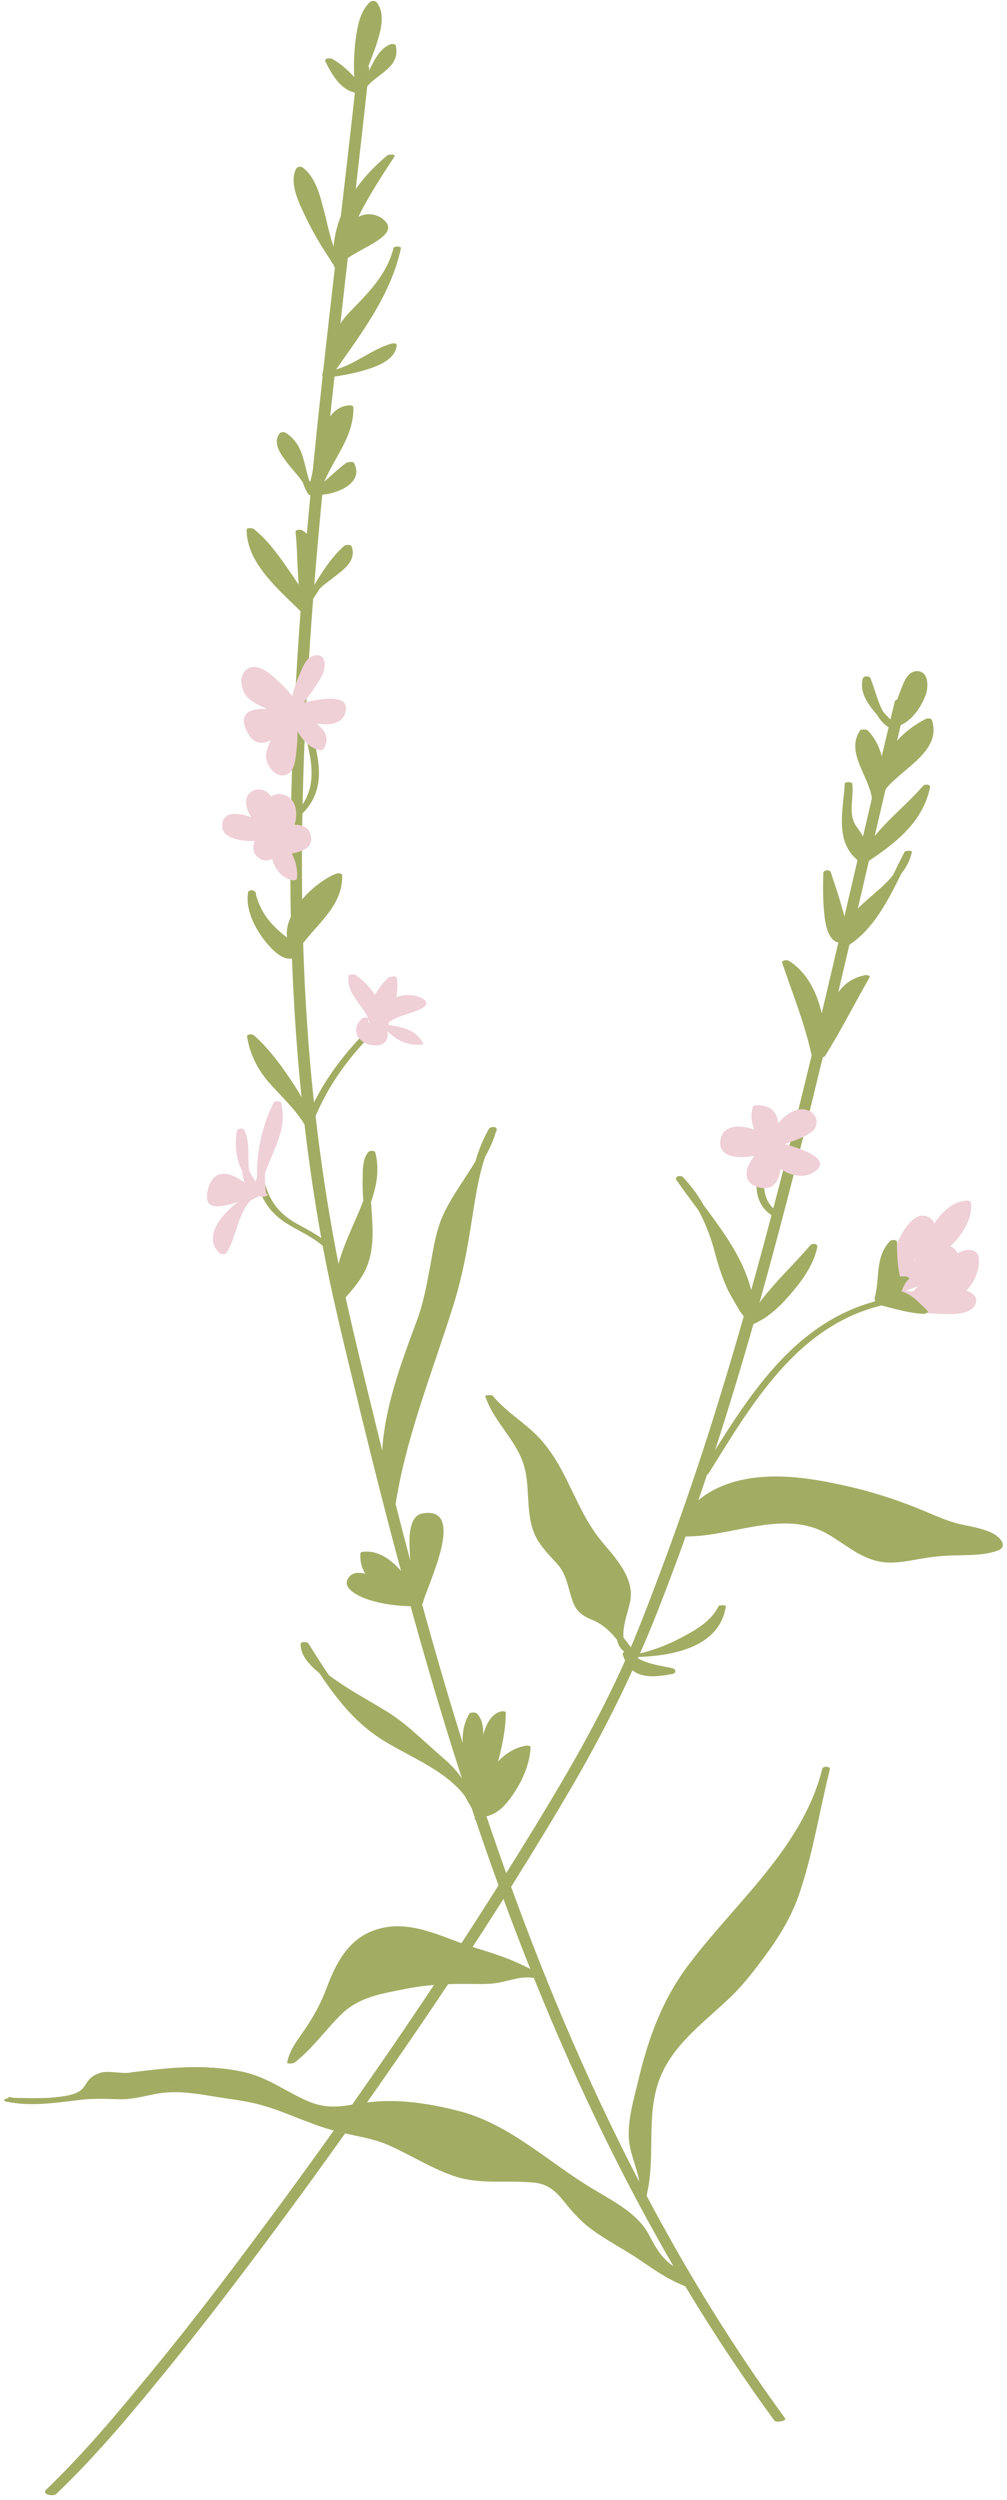 <?xml version="1.0" encoding="UTF-8"?> <svg xmlns="http://www.w3.org/2000/svg" width="216" height="536" viewBox="0 0 216 536" fill="none"> <path d="M191.901 271C192.201 268.4 197.501 257.4 199.601 263C201.001 267.1 193.001 272 191.701 274.7C193.701 273.5 202.101 265.3 204.401 268.6C207.501 272.7 195.201 275.9 193.201 277.1C195.601 278.4 208.801 274.4 208.601 279.4C208.301 283.4 195.001 280.9 192.401 280.3L191.901 271Z" fill="#EFD0D6"></path> <path d="M192.701 270.999C193.001 269.099 194.001 267.199 194.901 265.499C195.401 264.599 196.001 263.799 196.601 262.999C197.401 261.999 198.001 261.499 198.601 262.799C199.901 265.299 196.901 268.199 195.401 269.699C193.901 271.199 191.901 272.699 190.901 274.599C190.601 275.199 192.201 274.999 192.401 274.799C194.301 273.599 195.901 271.999 197.701 270.699C199.101 269.699 203.701 266.199 204.001 269.799C204.201 271.999 200.201 273.599 198.701 274.199C196.701 275.099 194.401 275.599 192.501 276.699C192.201 276.899 192.201 277.099 192.501 277.199C194.501 278.099 197.201 277.399 199.201 277.199C201.201 276.999 206.901 275.899 207.601 278.699C208.701 282.999 194.801 280.299 192.701 279.799C192.201 279.699 190.801 280.199 191.901 280.399C195.001 281.099 198.301 281.599 201.501 281.699C203.601 281.799 208.201 282.099 209.201 279.699C210.401 276.899 205.901 276.299 204.201 276.199C202.401 276.099 200.601 276.299 198.801 276.499C197.301 276.599 195.101 277.199 193.701 276.599C193.701 276.799 193.701 276.899 193.701 277.099C196.101 275.699 208.301 272.899 205.101 268.199C203.701 265.999 200.201 267.699 198.601 268.599C195.801 270.199 193.601 272.499 191.001 274.199C191.501 274.299 192.001 274.399 192.501 274.399C194.001 271.599 197.201 269.599 199.201 267.099C200.501 265.399 201.601 262.099 199.001 260.899C195.001 258.999 191.501 268.099 191.101 270.699C191.001 271.499 192.601 271.499 192.701 270.999Z" fill="#EFD0D6"></path> <path d="M191.801 279.799C197.801 281.899 207.601 279.199 208.901 271.999C210.801 261.199 196.801 277.199 194.901 278.099L191.801 279.799Z" fill="#EFD0D6"></path> <path d="M191.2 280.1C195.9 281.6 201.4 280.8 205.5 278.2C207.7 276.8 209.2 274.6 209.8 272.1C210 271 210.3 269 209.1 268.3C206.7 267 203.5 270 201.9 271.3C200.4 272.6 198.9 274 197.4 275.3C196.5 276.2 195.5 277.4 194.4 278C193.6 278.4 195.2 278.6 195.6 278.4C197.3 277.5 198.7 275.7 200.1 274.4C202.2 272.4 204.4 270.2 207 268.9C208 268.4 208.3 268.9 208.3 270C208.5 272 207.7 274 206.5 275.5C203.5 279.6 197 281 192.3 279.5C192 279.4 190.4 279.8 191.2 280.1Z" fill="#EFD0D6"></path> <path d="M193 274.998C197.9 271.698 208.4 264.798 207.6 258.098C200.1 258.298 196.9 274.198 191.9 278.398L193 274.998Z" fill="#EFD0D6"></path> <path d="M193.5 275.398C196.9 273.098 200.3 270.698 203.3 267.798C205.9 265.298 208.6 261.898 208.3 257.998C208.3 257.598 207.8 257.398 207.5 257.398C203.1 257.698 200.5 261.798 198.6 265.398C196.4 269.498 194.8 274.898 191.2 277.998C190.4 278.698 191.8 279.298 192.4 278.798C195.5 276.098 197 271.898 198.8 268.298C200.5 264.898 203.1 258.898 207.6 258.598C207.3 258.398 207 258.198 206.8 257.998C207.1 261.898 204.1 265.198 201.4 267.698C198.7 270.298 195.5 272.398 192.4 274.498C191.5 275.198 192.9 275.798 193.5 275.398Z" fill="#EFD0D6"></path> <path d="M168.399 518.499C137.599 476.399 116.599 428.099 100.799 378.599C93.199 354.899 86.799 330.799 80.899 306.599C77.999 294.699 74.999 282.799 72.599 270.899C69.899 257.299 67.999 243.599 66.699 229.899C61.599 173.999 67.499 117.899 73.799 62.399C75.599 46.499 77.499 30.499 79.199 14.599C79.299 13.899 76.799 13.799 76.699 14.699C70.599 70.599 62.599 126.399 62.299 182.699C62.099 210.399 63.999 238.099 68.899 265.399C71.099 277.699 74.199 289.799 77.099 301.899C79.999 313.799 82.999 325.699 86.199 337.499C99.399 386.699 116.099 435.399 141.099 479.999C148.599 493.499 156.999 506.499 166.099 518.999C166.499 519.499 168.799 519.099 168.399 518.499Z" fill="#A2AD63"></path> <path d="M12.1 534.7C21.1 526.1 29 516.5 36.8 506.9C47.4 493.8 57.4 480.4 67.3 466.8C87.1 439.4 106.3 411.2 123.3 382C130.1 370.2 136 358.3 141 345.6C150.3 322 157.9 297.7 164.6 273.2C175.7 232.8 184.5 191.7 194.3 150.9C194.6 149.7 192.1 149.5 191.9 150.5C179.9 200.5 169.4 251 154.2 300.2C150.5 312.3 146.4 324.3 142 336.1C138.8 344.6 135.6 353.2 131.6 361.4C125.9 373.3 119.1 384.6 112.2 395.8C93.8 425.6 73.8 454.5 52.8 482.5C45.2 492.7 37.4 502.7 29.2 512.5C23.1 519.9 16.8 527.2 9.8 533.9C9 534.8 11.4 535.4 12.1 534.7Z" fill="#A2AD63"></path> <path d="M137.801 470.998C140.001 463.398 137.801 455.398 140.101 447.398C143.201 437.298 151.701 432.898 158.201 425.598C163.501 419.098 168.801 412.498 171.101 404.198C173.101 397.198 174.501 390.098 176.201 382.998C176.501 381.698 177.001 379.498 177.101 379.098C173.001 396.098 157.901 408.098 147.801 421.998C142.701 428.898 140.201 435.498 138.201 443.798C137.301 447.698 136.301 451.798 135.701 455.798C135.301 460.098 137.001 463.198 137.701 467.198C137.901 468.998 138.201 469.398 137.801 470.998Z" fill="#A2AD63"></path> <path d="M138.6 471.099C140.8 462.799 138.4 453.799 141.5 445.699C144.4 438.199 151.2 433.499 156.8 428.099C160 424.999 162.7 421.299 165.3 417.699C167.9 413.999 170.1 410.099 171.5 405.899C174.4 397.299 175.8 388.199 178 379.399C178.2 378.699 176.6 378.599 176.4 379.199C172.1 396.299 157.7 407.899 147.6 421.399C142.2 428.599 139.2 436.599 137.1 445.299C136.1 449.599 134.6 454.199 134.9 458.699C135.2 462.799 137.9 466.899 137.1 470.999C136.8 471.599 138.5 471.699 138.6 471.099C139.3 467.599 137.5 463.899 136.8 460.499C135.8 455.799 137.4 450.799 138.5 446.199C140.6 437.099 143.7 428.799 149.4 421.299C159.5 407.799 173.8 396.399 178 379.299C177.5 379.199 176.9 379.199 176.4 379.099C174.3 387.699 172.7 396.399 170.2 404.899C168.8 409.599 166.3 413.899 163.5 417.799C160.9 421.399 158.2 424.999 155 428.099C149.6 433.399 143.4 437.799 140.3 444.899C136.6 453.099 139.4 462.399 137.1 470.899C136.8 471.599 138.4 471.699 138.6 471.099Z" fill="#A2AD63"></path> <path d="M148.2 489.798C143.1 488.198 139.5 484.998 135.1 482.198C131.3 479.598 127.3 477.898 124.1 474.498C120.9 470.998 119.6 467.698 114.7 467.098C108.8 466.398 104.1 467.598 98.3 465.898C90.7 463.698 84.8 458.298 76.7 456.998C66.8 455.698 60 450.298 50 449.198C46 448.898 40.3 447.198 36.4 447.598C31.9 447.898 29.5 449.298 24.5 449.198C16.9 448.398 9 451.598 1.6 449.798C7.4 449.798 14 450.398 18 447.998C19.6 446.998 19.3 445.298 21.6 444.398C23.8 443.898 26.3 444.798 28.4 444.298C36.8 443.298 43.4 442.498 51.9 444.198C60.3 445.898 66 453.398 74.2 451.598C83.2 449.698 89.1 450.398 98.1 452.598C108.1 454.998 116.4 462.798 124.9 468.198C128.8 470.498 134.5 473.598 137.6 477.398C139.1 479.498 139.8 482.298 142.1 484.198C144 486.398 146.8 487.098 148.2 489.798Z" fill="#A2AD63"></path> <path d="M148.6 489.498C142.8 487.598 138 483.298 132.7 480.198C130.3 478.698 127.9 477.298 125.7 475.398C123.8 473.698 122.4 471.398 120.6 469.598C117.3 466.098 111.9 466.598 107.6 466.598C104.5 466.598 101.6 466.498 98.6 465.698C95.6 464.898 92.7 463.398 90 461.898C87.6 460.598 85.2 459.298 82.6 458.298C79.8 457.198 76.9 456.798 74 456.198C68.3 454.998 63 452.198 57.4 450.498C52.4 448.898 46.9 448.498 41.7 447.698C37 446.998 32.8 448.098 28.1 448.798C26 449.098 23.8 448.898 21.7 448.798C19.8 448.798 17.9 448.998 16 449.198C11.3 449.698 6.6 450.598 1.9 449.598C1.8 449.798 1.6 450.098 1.5 450.298C6.4 450.298 11.6 450.798 16.4 449.298C18.1 448.698 19.3 447.898 20.3 446.298C21.9 443.598 26 445.198 28.6 444.798C34.5 443.798 40.7 443.398 46.6 443.898C49.7 444.198 52.7 444.698 55.5 445.898C58 446.898 60.3 448.398 62.7 449.698C67 451.998 70.9 452.698 75.8 451.798C81.5 450.698 87.1 450.898 92.8 451.998C99.2 453.198 104.8 455.398 110.3 458.998C115.3 462.198 119.9 466.098 125 469.098C129.3 471.598 134.6 474.198 137.3 478.598C137.9 479.598 138.4 480.698 138.9 481.698C139.6 482.998 140.5 483.898 141.5 484.998C143.3 486.898 145.8 487.698 147.2 490.098C147.5 490.598 149.1 490.298 148.8 489.898C147.6 487.898 145.7 486.798 143.9 485.498C141.6 483.798 140.4 481.398 139.1 478.998C136.8 474.698 131.8 472.098 127.8 469.698C118 463.998 109.5 455.398 98.3 452.598C93.4 451.298 88.3 450.498 83.2 450.498C80.8 450.498 78.3 450.798 75.9 451.198C72.5 451.798 69.8 451.998 66.5 450.698C61.8 448.798 57.8 445.598 52.8 444.398C47.6 443.098 42 443.098 36.7 443.498C33.2 443.798 29.5 444.698 26.1 444.498C23.7 444.398 21.3 443.798 19.4 445.598C18.4 446.498 18.2 447.698 17 448.398C15.5 449.298 13.6 449.598 11.9 449.798C8.5 450.198 5.1 449.898 1.7 449.898C1.2 449.898 0.4 450.398 1.3 450.598C6.4 451.698 11.6 450.898 16.7 450.298C19.6 449.898 22.4 449.998 25.4 450.098C27.9 450.198 30.3 449.598 32.7 449.098C38.1 447.898 43 449.098 48.3 449.898C51.2 450.298 54 450.698 56.9 451.598C60 452.498 62.9 453.798 65.9 454.898C68.4 455.898 70.9 456.698 73.5 457.298C76.8 458.098 79.9 458.498 83 459.798C88.1 461.998 92.7 465.098 98.1 466.798C103.5 468.398 109.1 467.398 114.7 467.998C117.7 468.298 119.5 470.098 121.2 472.298C122.9 474.398 124.7 476.398 126.9 477.998C130.3 480.498 134.1 482.398 137.6 484.798C140.9 487.098 144.2 489.298 148.1 490.598C148.4 490.298 149.7 489.798 148.6 489.498Z" fill="#A2AD63"></path> <path d="M116.4 424.097C111.7 422.297 107.9 425.497 103.3 424.997C97.2 424.897 94.2 424.498 88.2 425.798C83.2 426.998 78 427.098 74.2 430.298C70 433.698 67.1 438.797 62.5 442.097C63.1 438.197 68.8 432.697 70.3 427.997C72.4 421.997 74.4 416.397 81.1 413.997C87.8 411.497 94.9 415.997 100.9 417.697C106.7 419.397 110.8 420.697 116.4 424.097Z" fill="#A2AD63"></path> <path d="M117.001 423.898C112.301 422.298 108.201 425.098 103.501 424.798C98.501 424.498 93.4 424.598 88.501 425.498C83.6 426.398 78.1 426.898 74.001 429.798C69.3 433.098 66.501 438.498 61.901 441.998C62.401 441.998 62.901 442.098 63.401 442.098C64.4 436.998 69.1 433.298 71.001 428.598C72.9 423.598 74.4 418.598 79.1 415.498C85.3 411.398 92.1 414.898 98.201 417.198C100.9 418.198 103.601 418.898 106.301 419.798C109.601 420.998 112.7 422.498 115.7 424.298C116 424.498 117.6 424.298 117.1 423.998C114 422.198 110.801 420.598 107.401 419.398C104.101 418.198 100.801 417.398 97.501 416.098C92.001 413.998 86.3 411.798 80.501 413.798C74.701 415.698 72.001 420.998 70.001 426.398C68.8 429.598 67.3 432.298 65.4 435.098C63.901 437.298 62.1 439.498 61.6 442.198C61.501 442.598 63.001 442.398 63.1 442.298C66.9 439.398 69.6 435.498 72.9 432.198C76.9 428.098 81.8 427.498 87.201 426.398C92.3 425.398 97.001 425.298 102.2 425.398C104 425.398 105.701 425.398 107.501 424.998C110.301 424.398 112.9 423.398 115.7 424.398C116.2 424.398 117.801 424.098 117.001 423.898Z" fill="#A2AD63"></path> <path d="M102.8 388.9C100.4 381.9 91.2 377.6 85.3 374.2C75.3 369.1 71.1 361.3 65.4 352.4C64.9 358.7 81 365.3 85.5 369.1C88.5 372.2 92 374.7 95 377.5C99.2 381.2 99.7 384.8 102.8 388.9Z" fill="#A2AD63"></path> <path d="M103.601 388.9C100.801 381.3 92.001 377.2 85.301 373.7C76.401 369 71.301 360.5 66.101 352.3C65.901 352 64.501 352 64.501 352.4C64.401 355.4 67.101 357.6 69.201 359.3C72.501 361.9 76.301 364 79.901 366.1C81.301 366.9 82.701 367.8 84.101 368.7C86.501 370.4 88.601 372.8 90.901 374.7C93.401 376.8 95.801 378.8 97.601 381.5C99.201 383.9 100.301 386.5 102.001 388.9C102.301 389.4 103.801 389.1 103.601 388.9C102.001 386.6 100.901 384.3 99.501 382C98.101 379.6 96.101 377.8 94.001 376C90.301 372.8 86.901 369.3 82.701 366.8C79.301 364.7 75.701 362.8 72.401 360.5C69.901 358.8 66.001 356 66.101 352.5C65.601 352.5 65.001 352.6 64.501 352.6C69.501 360.3 74.101 368.1 82.101 373.1C89.001 377.4 98.801 380.7 101.901 389C102.201 389.4 103.701 389.2 103.601 388.9Z" fill="#A2AD63"></path> <path d="M135.5 354.598C130.2 352.598 134.6 345.598 134.5 341.798C134.3 335.598 127.6 330.998 124.8 325.498C122.3 320.498 120.1 315.198 116.6 310.298C113.3 305.798 108.4 303.598 105 299.398C106.7 304.898 111.7 308.498 113.3 314.298C114.9 319.098 113.6 325.598 116 329.898C117.4 332.598 120.3 334.698 122 337.498C122.8 339.698 123.3 343.598 124.8 345.598C126.2 346.898 128.8 347.198 130.5 348.698C132.4 350.498 133.9 352.498 135.5 354.598Z" fill="#A2AD63"></path> <path d="M136.1 354.398C131.7 352.598 134.6 346.498 135.2 343.198C136.1 338.198 131.801 333.798 128.901 330.298C124.901 325.398 122.901 319.398 119.801 313.998C118.001 310.898 115.9 308.198 113.1 305.898C110.6 303.798 107.9 301.898 105.7 299.298C105.5 298.998 104 299.098 104.1 299.398C105.8 304.498 110.101 308.198 112.001 313.098C114.001 318.198 112.5 323.998 114.7 328.998C115.8 331.498 117.8 333.398 119.6 335.398C121.6 337.698 121.801 340.398 122.801 343.198C123.601 345.598 125 346.498 127.2 347.398C130.6 348.798 132.6 351.898 134.7 354.698C135 355.098 136.501 354.798 136.301 354.498C134.601 352.298 133 349.798 130.7 348.098C129.6 347.298 128.101 346.898 126.801 346.298C125.201 345.598 124.7 344.198 124.2 342.598C123.5 340.398 123.301 338.098 122.001 336.198C120.201 333.798 117.901 331.998 116.501 329.198C115.301 326.798 115.2 323.798 115.1 321.198C114.9 318.398 114.7 315.698 113.7 312.998C111.9 307.898 107.501 304.398 105.801 299.298C105.301 299.298 104.7 299.398 104.2 299.398C106.3 301.998 109 303.898 111.6 305.998C114.4 308.298 116.401 310.998 118.301 314.098C120.101 317.198 121.6 320.498 123.2 323.698C124.6 326.498 126.2 328.898 128.2 331.298C131.5 335.298 134.701 339.298 133.401 344.698C132.501 348.198 130.7 352.998 135.1 354.798C135.3 354.998 136.8 354.698 136.1 354.398Z" fill="#A2AD63"></path> <path d="M146 329C148 319.3 159.9 316.4 167.9 316.9C179.6 317.7 191.3 321.2 201.7 326C204.8 327.4 210.5 327.4 212.8 329.3C218.3 333.3 206.5 332.9 203.1 333.1C199 333.1 194.9 334.5 190.9 334.6C185.5 334.7 182.9 331.3 178.7 328.9C169 322.6 156.4 329.7 146 329Z" fill="#A2AD63"></path> <path d="M146.9 328.899C149.2 318.699 161.199 316.599 170.099 317.399C176.899 317.999 183.499 319.599 189.999 321.699C195.199 323.399 200.099 326.299 205.499 327.399C207.699 327.899 210.299 328.099 212.199 329.499C213.699 330.599 213.999 331.599 211.999 332.199C208.699 333.099 205.099 332.599 201.699 332.899C198.999 333.099 196.299 333.699 193.599 334.099C189.699 334.599 186.699 333.699 183.599 331.599C179.599 328.799 175.9 326.499 170.9 326.099C162.6 325.399 154.6 329.199 146.3 328.699C145.6 328.699 144.8 329.299 145.9 329.399C156.2 329.999 167.799 323.299 177.499 328.899C181.699 331.299 184.999 334.599 189.999 334.999C192.499 335.199 195.199 334.599 197.599 334.199C199.999 333.799 202.499 333.499 204.999 333.499C207.899 333.399 211.1 333.499 213.9 332.499C216.7 331.499 214 329.099 212.4 328.499C210.5 327.699 208.4 327.299 206.4 326.899C203.5 326.299 201 325.099 198.3 323.999C192.6 321.599 186.699 319.699 180.599 318.399C173.299 316.799 165.6 315.699 158.3 317.499C152.3 318.999 146.7 322.699 145.3 328.999C145.1 329.399 146.8 329.499 146.9 328.899Z" fill="#A2AD63"></path> <path d="M83.8 323.499C86.3 306.099 93.3 291.099 97.9 274.599C100.6 264.699 100.6 250.799 105.7 242.199C104 249.299 97.9 254.899 95.2 261.799C92.8 268.999 92.7 276.499 90 283.299C85 295.999 80.3 310.099 83.8 323.499Z" fill="#A2AD63"></path> <path d="M84.7 323.5C86.9 308.5 92.7 294.4 97.2 280C99.2 273.7 100.3 267.5 101.3 261C102.3 254.6 103.3 248 106.6 242.3C106.1 242.2 105.5 242.2 105 242.1C103.2 248.9 98 254.1 95.1 260.4C93.6 263.6 93 267.4 92.4 270.8C91.6 275 90.9 279.2 89.4 283.2C84.6 296.1 79.5 309.7 83.1 323.6C83.2 324.2 84.8 324.1 84.7 323.5C81.1 309.4 86.3 295.7 91.2 282.6C93.9 275.5 93.6 267.5 96.6 260.5C99.4 254.1 104.7 249.1 106.5 242.2C106.7 241.5 105.2 241.5 104.9 242C101.8 247.3 100.8 253.6 99.8 259.6C98.7 266.5 97.6 273.1 95.5 279.8C91 294.3 85.2 308.4 82.9 323.5C82.9 324.1 84.6 324.2 84.7 323.5Z" fill="#A2AD63"></path> <path d="M135.699 354.999C140.999 354.199 152.599 349.499 154.899 344.299C153.699 353.599 142.499 354.999 135.699 354.999Z" fill="#A2AD63"></path> <path d="M136.1 355.199C139.8 354.599 143.3 353.299 146.6 351.699C149.9 350.099 154 347.899 155.7 344.399C155.2 344.399 154.6 344.399 154.1 344.399C152.8 353.099 143 354.699 135.7 354.799C134.7 354.799 134.8 355.299 135.7 355.299C143.4 355.199 154.3 353.599 155.7 344.399C155.7 344.099 154.2 344.099 154.1 344.399C152.6 347.599 149.2 349.499 146.2 351.099C142.8 352.899 139 354.299 135.3 354.899C134.3 354.999 135.8 355.299 136.1 355.199Z" fill="#A2AD63"></path> <path d="M134.4 354.699C136.8 357.299 140.8 357.599 144 358.399C140.2 359.099 135.9 360.099 134.4 354.699Z" fill="#A2AD63"></path> <path d="M133.7 354.999C136.5 357.699 140.2 358.099 143.8 358.899C143.8 358.499 143.8 358.099 143.8 357.699C142.2 357.999 140.6 358.399 138.9 358.199C136.7 357.999 135.7 356.299 135.2 354.399C135 353.699 133.4 353.899 133.6 354.799C135.2 360.099 139.7 359.799 144.3 358.899C145.1 358.699 145 357.899 144.3 357.699C141.1 356.999 137.6 356.699 135.2 354.299C134.6 353.899 133.1 354.399 133.7 354.999Z" fill="#A2AD63"></path> <path d="M102.699 389.199C107.899 390.099 112.899 379.099 112.999 374.699C106.999 375.599 103.299 383.899 102.699 389.199Z" fill="#A2AD63"></path> <path d="M102.499 389.5C105.699 389.9 108.099 387.6 109.799 385.1C111.899 382.2 113.699 378.2 113.799 374.6C113.799 374.2 112.899 374.3 112.699 374.3C106.099 375.6 102.599 383.1 101.799 389.2C101.699 389.6 103.399 389.7 103.399 389.2C104.099 383.9 107.199 376.1 113.099 375C112.699 374.9 112.399 374.8 111.999 374.7C111.899 377.5 110.799 380.2 109.499 382.6C108.299 384.9 105.799 389.2 102.699 388.8C102.199 388.8 101.399 389.4 102.499 389.5Z" fill="#A2AD63"></path> <path d="M102.6 389.899C104.3 382.799 107.7 374.499 107.7 367.299C103.4 368.299 102.4 385.099 102.9 388.899L102.6 389.899Z" fill="#A2AD63"></path> <path d="M103.399 389.8C105.199 382.3 108.399 375 108.499 367.2C108.499 366.8 107.399 366.9 107.299 367C103.999 368 103.299 373.2 102.799 376.1C102.099 380.2 101.599 384.7 101.999 388.9C101.999 389.3 103.699 389.2 103.599 388.9C103.199 385.3 103.599 381.5 104.099 378C104.399 375.9 104.799 373.9 105.399 371.9C105.799 370.6 106.599 368.1 108.099 367.6C107.699 367.5 107.299 367.5 106.899 367.4C106.799 375.2 103.699 382.5 101.799 390C101.699 390.2 103.299 390.3 103.399 389.8Z" fill="#A2AD63"></path> <path d="M101.6 385.498C100.4 380.798 104.8 370.698 101.5 367.498C97.7 373.398 102 379.498 101.6 385.498Z" fill="#A2AD63"></path> <path d="M102.4 385.499C101.7 382.299 102.7 378.799 103.2 375.699C103.6 373.099 104.3 369.499 102.3 367.399C102.1 367.099 100.9 367.099 100.7 367.399C97.2 373.299 101.1 379.299 100.8 385.499C100.7 385.899 102.4 385.899 102.4 385.499C102.7 379.399 98.8 373.299 102.3 367.499C101.8 367.499 101.2 367.499 100.7 367.499C102.7 369.699 101.9 373.499 101.5 376.099C101 379.099 100.1 382.399 100.8 385.399C100.8 385.999 102.5 385.799 102.4 385.499Z" fill="#A2AD63"></path> <path d="M89.9 343.698C90.8 339.798 97 326.998 93.3 325.198C85.4 321.198 90.1 341.398 89.9 343.698Z" fill="#A2AD63"></path> <path d="M90.7 343.699C91.6 339.999 100.3 322.799 90.6 324.499C87.4 325.099 87.8 330.599 87.9 332.899C88 335.199 88.3 337.399 88.6 339.699C88.8 340.999 89.1 342.499 89 343.799C89 344.099 90.7 344.099 90.7 343.699C90.9 341.099 90.001 338.199 89.8 335.599C89.501 332.699 88.8 328.199 90.6 325.599C91.6 324.199 93.2 325.599 93.5 326.799C93.9 328.499 93.3 330.599 92.9 332.299C91.9 336.199 90 339.899 89 343.799C89 343.999 90.6 344.099 90.7 343.699Z" fill="#A2AD63"></path> <path d="M88.8 344.099C86.1 344.099 74.4 342.999 75.501 338.899C76.501 334.399 86.6 343.199 88.8 344.099Z" fill="#A2AD63"></path> <path d="M88.7 343.799C85.9 343.799 75.4 343.299 76.2 338.899C76.6 336.399 81.9 340.299 82.9 340.999C84.6 342.099 86.3 343.599 88.1 344.399C88.5 344.599 90 344.299 89.3 343.899C86.4 342.599 83.9 340.199 81.1 338.599C79.5 337.699 76.4 336.299 74.9 338.099C72.8 340.599 77.5 342.499 79.1 342.999C82.2 343.999 85.6 344.399 88.8 344.399C89.7 344.399 89.7 343.799 88.7 343.799Z" fill="#A2AD63"></path> <path d="M89.701 344.301C85.301 341.201 77.501 340.001 78.101 333.001C82.701 332.501 88.201 340.601 89.701 344.301Z" fill="#A2AD63"></path> <path d="M90.4 344.1C86.001 341.1 78.501 339.8 79.001 333C78.701 333.1 78.5 333.2 78.2 333.4C81 333.2 83.4 336.1 85.001 338C86.6 339.9 88.001 342.1 88.9 344.4C89.1 344.9 90.701 344.7 90.4 344.1C88.6 339.6 83.9 332.2 78.1 332.7C77.9 332.7 77.3 332.7 77.3 333.1C76.9 340 84.4 341.4 89.001 344.5C89.4 344.8 91.001 344.5 90.4 344.1Z" fill="#A2AD63"></path> <path d="M152.001 315.9C161.301 301 171.001 284.1 189.501 279.8C190.601 279.6 189.901 278.5 189.001 278.7C170.101 283.1 160.101 300.1 150.601 315.4C150.101 316.1 151.601 316.5 152.001 315.9Z" fill="#A2AD63"></path> <path d="M188.301 278.7C189.701 274.3 188.001 270.1 191.501 266.6C191.501 269.3 191.601 272 192.301 274.6C192.701 274.4 193.401 274.2 194.101 274.3C193.301 274.8 192.901 276.4 192.401 277.3C195.001 277.6 196.301 279.6 198.201 281.4C194.801 281.3 191.401 280.1 188.201 279.3L188.301 278.7Z" fill="#A2AD63"></path> <path d="M189.101 278.7C190.301 274.6 189.101 270.1 192.301 266.7C191.801 266.6 191.301 266.6 190.801 266.5C190.801 269.2 190.901 271.9 191.601 274.5C191.701 275 192.501 275 192.801 274.8C193.201 274.7 193.601 274.7 193.901 274.6C193.701 274.4 193.601 274.2 193.401 274C192.501 274.8 192.201 276 191.601 277.1C191.401 277.4 192.001 277.6 192.201 277.6C194.501 278 195.901 280 197.501 281.5C197.801 281.3 198.101 281.1 198.401 280.8C195.001 280.6 191.801 279.6 188.601 278.8C188.001 278.6 186.701 279.3 187.801 279.6C191.201 280.4 194.501 281.5 198.001 281.7C198.301 281.7 199.401 281.5 198.901 281C196.901 279.1 195.401 277.2 192.601 276.7C192.801 276.9 193.001 277.1 193.201 277.2C193.701 276.2 194.001 275.1 194.901 274.3C195.301 274 194.601 273.7 194.401 273.7C193.501 273.6 192.801 273.7 192.001 274C192.401 274.1 192.801 274.2 193.201 274.3C192.501 271.7 192.401 269 192.401 266.3C192.401 265.7 191.101 265.8 190.901 266.1C187.601 269.6 188.801 274.1 187.601 278.3C187.401 279.2 189.001 279.3 189.101 278.7Z" fill="#A2AD63"></path> <path d="M72.899 278.499C70.999 267.899 82.499 256.999 79.699 247.199C77.499 249.399 79.399 261.399 79.099 265.399C78.499 271.999 77.099 273.699 72.899 278.499Z" fill="#A2AD63"></path> <path d="M73.699 278.5C71.999 267.4 83.299 258.1 80.499 247.1C80.399 246.6 79.299 246.7 78.999 247C77.799 248.4 77.799 250.8 77.799 252.5C77.699 255.4 77.999 258.4 78.199 261.3C78.399 264.3 78.299 267.2 77.499 270.1C76.599 273.3 74.299 275.8 72.199 278.3C71.599 278.9 73.199 279.2 73.599 278.8C75.599 276.5 77.699 274.2 78.799 271.3C79.799 268.7 79.999 265.8 79.899 263C79.799 260.1 79.499 257.2 79.399 254.4C79.299 252.4 78.999 249.1 80.399 247.5C79.899 247.5 79.399 247.4 78.899 247.4C80.299 252.8 77.699 258.2 75.599 263C73.499 267.9 71.199 273.1 72.099 278.5C72.199 279.2 73.799 279.1 73.699 278.5Z" fill="#A2AD63"></path> <path d="M161.1 283.299C164.7 276.699 169.7 272.799 174.5 267.199C173.5 272.399 166.3 281.199 161.1 283.299Z" fill="#A2AD63"></path> <path d="M161.9 283.499C165.3 277.399 170.7 272.799 175.2 267.499C174.7 267.399 174.2 267.199 173.7 267.099C173.1 270.299 171.1 273.199 169.1 275.699C166.9 278.499 164.1 281.399 160.7 282.899C159.7 283.299 160.8 284.199 161.6 283.899C164.9 282.499 167.5 279.899 169.8 277.199C172.2 274.399 174.6 270.999 175.3 267.399C175.5 266.599 174.2 266.499 173.8 266.999C169.2 272.399 163.8 276.999 160.3 283.299C159.9 283.899 161.5 284.099 161.9 283.499Z" fill="#A2AD63"></path> <path d="M161 283.099C161.7 271.699 152 261.799 146 252.799C150.6 257.599 153 263.299 154.5 269.799C156.1 275.699 157.8 277.899 161 283.099C161.7 282.599 160.8 283.699 161 283.099Z" fill="#A2AD63"></path> <path d="M161.8 283.099C162.3 271.099 153 261.799 146.7 252.599C146.2 252.799 145.8 252.999 145.3 253.199C149.4 257.599 151.9 262.999 153.4 268.799C154.1 271.399 154.9 273.899 156 276.299C156.5 277.399 157.2 278.499 157.8 279.599C158.1 280.099 158.4 280.599 158.7 281.099C159 281.599 160.1 282.799 160.1 283.399C160.1 283.799 160.6 283.999 160.9 283.899C161.3 283.799 161.7 283.699 161.9 283.299C162 283.099 162.1 282.899 161.9 282.699C161.9 282.699 161.9 282.699 161.8 282.599C161.5 282.299 161 282.299 160.7 282.399C160.6 282.399 160.5 282.499 160.4 282.499C159.4 282.999 160.5 283.799 161.3 283.499C161.4 283.499 161.5 283.399 161.6 283.399C161.2 283.299 160.8 283.299 160.5 283.199C160.6 282.999 160.8 282.799 160.9 282.599C161.2 282.799 161.5 282.999 161.7 283.099C161.7 282.099 160.4 280.799 159.9 279.999C159.2 278.899 158.6 277.799 157.9 276.599C156.5 273.999 155.5 271.099 154.8 268.199C153.3 262.299 150.7 256.799 146.5 252.399C146 251.899 144.6 252.199 145.1 252.999C151.2 261.999 160.5 271.199 160 282.999C160.1 283.899 161.7 283.799 161.8 283.099Z" fill="#A2AD63"></path> <path d="M176.8 223.598C178.1 218.098 178.9 210.498 185.6 209.398C182.7 214.498 179.5 220.798 176.1 226.198L176.8 223.598Z" fill="#A2AD63"></path> <path d="M177.601 223.699C178.801 218.599 179.601 211.099 185.901 209.899C185.601 209.699 185.201 209.499 184.901 209.399C181.701 214.999 178.801 220.699 175.401 226.199C175.101 226.799 176.701 226.899 177.001 226.399C180.401 220.899 183.301 215.199 186.501 209.599C186.801 209.099 185.701 208.999 185.501 209.099C178.501 210.499 177.501 217.699 176.101 223.599C175.801 224.199 177.401 224.199 177.601 223.699Z" fill="#A2AD63"></path> <path d="M175.5 227.301C177 220.901 174.6 209.801 168.6 206.301C170.7 212.901 173.8 220.101 175.1 227.201L175.5 227.301Z" fill="#A2AD63"></path> <path d="M176.3 227.5C177.9 220.4 175.8 210.1 169.2 206C168.8 205.8 167.6 205.8 167.8 206.5C170.1 213.4 172.9 220.1 174.3 227.3C174.4 228 176.1 227.9 175.9 227.3C174.5 220.1 171.6 213.2 169.3 206.2C168.8 206.4 168.4 206.5 167.9 206.7C174.1 210.5 176 220.6 174.5 227.2C174.6 228 176.2 228.1 176.3 227.5Z" fill="#A2AD63"></path> <path d="M180.701 202.799C180.801 193.999 193.001 191.099 194.701 182.699C191.601 188.699 187.001 199.199 180.701 202.799Z" fill="#A2AD63"></path> <path d="M181.601 202.798C181.901 193.698 193.701 191.198 195.601 182.698C195.701 182.298 194.201 182.298 194.001 182.698C190.401 189.598 187.101 198.498 180.101 202.698C179.601 202.998 181.201 203.198 181.501 202.998C188.601 198.798 191.901 189.798 195.601 182.798C195.101 182.798 194.501 182.798 194.001 182.798C192.101 191.298 180.301 193.698 180.001 202.898C179.901 203.298 181.501 203.298 181.601 202.798Z" fill="#A2AD63"></path> <path d="M180.7 201.4C176.9 201.8 177.3 190.1 177.4 187C178.4 190 181.3 197.8 180.6 200.7L180.7 201.4Z" fill="#A2AD63"></path> <path d="M180.7 200.799C178.6 200.899 178.401 195.699 178.301 194.399C178.101 191.899 178.1 189.499 178.2 186.999C177.7 187.099 177.1 187.099 176.6 187.199C177.3 189.199 178 191.199 178.6 193.299C179.3 195.499 180.201 198.199 179.801 200.599C179.601 201.399 181.301 201.599 181.401 200.899C181.801 198.799 181.2 196.599 180.6 194.599C179.9 191.999 179 189.499 178.2 186.999C178 186.399 176.6 186.499 176.6 187.199C176.5 190.399 176.501 193.599 176.901 196.799C177.201 198.999 177.9 202.299 180.7 202.199C181.7 201.999 181.7 200.799 180.7 200.799Z" fill="#A2AD63"></path> <path d="M185 184.799C191.1 180.799 197.2 176.499 198.7 168.699C194.5 173.799 187.5 178.899 185 184.799Z" fill="#A2AD63"></path> <path d="M185.599 185.099C191.799 180.999 197.9 176.499 199.5 168.799C199.6 168.099 198.3 168.099 198 168.499C193.4 173.799 187.099 178.099 184.199 184.699C183.899 185.299 185.6 185.499 185.8 184.899C188.6 178.399 194.9 174.199 199.4 168.899C198.9 168.799 198.4 168.699 197.9 168.599C196.3 176.099 190.4 180.499 184.4 184.499C183.6 184.999 185.099 185.399 185.599 185.099Z" fill="#A2AD63"></path> <path d="M184.5 184.3C179.7 180.4 181.7 173.4 181.9 168.1C182.3 170.6 181.3 173.4 182.1 175.9C183.2 178.5 185.3 179.7 185.3 182.4L184.5 184.3Z" fill="#A2AD63"></path> <path d="M185.3 184.199C180.5 180.099 182.5 173.399 182.8 167.999C182.3 167.999 181.7 167.999 181.2 167.999C181.5 170.599 180.7 173.199 181.4 175.899C182 178.399 184.4 179.699 184.6 182.399C184.6 182.799 186.3 182.799 186.2 182.399C186 180.199 184.7 178.699 183.5 176.899C181.9 174.299 183.2 170.899 182.8 167.999C182.7 167.599 181.2 167.599 181.2 167.999C180.9 173.499 179 180.199 183.8 184.299C184 184.699 185.5 184.399 185.3 184.199Z" fill="#A2AD63"></path> <path d="M187.999 170.898C190.299 165.698 201.499 161.198 199.099 154.498C193.299 157.198 187.899 164.398 187.999 170.898Z" fill="#A2AD63"></path> <path d="M188.799 170.999C191.499 165.399 202.299 161.899 199.899 154.399C199.799 153.999 198.999 153.999 198.699 154.099C192.499 157.099 187.299 163.799 187.199 170.899C187.199 171.599 188.799 171.599 188.799 170.899C188.799 164.299 193.699 157.799 199.499 154.999C199.099 154.899 198.699 154.799 198.299 154.699C200.499 161.599 189.699 165.499 187.199 170.799C186.899 171.499 188.499 171.599 188.799 170.999Z" fill="#A2AD63"></path> <path d="M188.001 172.599C189.501 167.899 189.201 160.299 185.401 156.699C181.901 161.299 188.501 167.599 188.001 172.599Z" fill="#A2AD63"></path> <path d="M188.801 172.599C190.301 167.499 190.101 160.599 186.101 156.599C185.901 156.399 184.701 156.299 184.501 156.599C181.001 161.699 187.401 167.299 187.101 172.599C187.101 172.899 188.801 172.899 188.801 172.599C189.101 167.399 182.701 161.8 186.101 156.7C185.601 156.7 185.001 156.7 184.501 156.7C188.501 160.7 188.601 167.499 187.101 172.599C187.101 172.799 188.701 172.999 188.801 172.599Z" fill="#A2AD63"></path> <path d="M191.701 155.498C192.301 152.898 195.901 139.198 198.101 145.798C199.001 149.098 194.501 155.098 191.701 155.498Z" fill="#A2AD63"></path> <path d="M192.601 155.499C193.401 151.999 194.301 147.799 196.501 144.899C196.701 144.699 196.901 144.398 197.101 144.298C196.401 144.698 196.401 144.098 196.801 144.798C197.501 145.798 197.401 147.098 197.201 148.298C196.601 150.798 194.001 154.799 191.301 155.399C190.301 155.599 191.801 155.798 192.101 155.798C195.201 155.198 197.401 151.899 198.501 149.199C199.201 147.399 199.301 143.799 196.601 143.899C194.601 143.999 193.801 146.399 193.201 147.999C192.201 150.499 191.501 152.998 190.801 155.598C190.901 155.698 192.501 155.899 192.601 155.499Z" fill="#A2AD63"></path> <path d="M191.301 155.698C188.601 154.398 187.2 148.598 185.9 145.598C184.8 149.098 188.901 153.098 191.301 155.698Z" fill="#A2AD63"></path> <path d="M191.9 155.298C188.8 153.598 188 148.498 186.7 145.398C186.5 144.898 185.3 144.898 185.1 145.398C183.9 149.498 188.1 153.198 190.6 155.898C191.1 156.398 192.6 155.998 192 155.298C189.7 152.898 185.7 149.298 186.7 145.598C186.2 145.598 185.6 145.598 185.1 145.598C186.5 148.898 187.3 153.998 190.7 155.998C191.4 156.498 192.8 155.798 191.9 155.298Z" fill="#A2AD63"></path> <path d="M167.399 260.199C161.899 257.099 164.199 250.799 165.399 245.899C165.599 245.199 163.899 245.099 163.799 245.699C162.499 251.099 160.199 257.599 166.199 260.999C166.799 261.199 168.299 260.699 167.399 260.199Z" fill="#A2AD63"></path> <path d="M71.8 267.999C69.6 265.499 66.8 264.099 63.9 262.499C60.3 260.599 58 257.899 56.9 253.999C56.7 253.499 55.1 253.599 55.3 253.999C56.3 257.599 58.2 260.199 61.3 262.199C64.4 264.199 67.8 265.399 70.3 268.199C70.501 268.699 72.1 268.399 71.8 267.999Z" fill="#A2AD63"></path> <path d="M67.299 240.3C70.299 232.6 75.299 226 81.199 220.3C81.799 219.8 80.2 219.5 79.799 219.9C73.9 225.6 68.699 232.4 65.699 240.1C65.399 240.8 66.999 240.9 67.299 240.3Z" fill="#A2AD63"></path> <path d="M66.199 241.199C62.099 234.099 54.999 231.399 53.799 222.299C57.399 225.499 64.699 235.099 65.799 240.099L66.199 241.199Z" fill="#A2AD63"></path> <path d="M67 240.998C63.1 234.298 55.8 230.398 54.6 222.198C54.1 222.298 53.6 222.398 53.1 222.498C55.6 224.798 57.7 227.498 59.7 230.298C61.8 233.298 64.1 236.598 65 240.198C65.2 240.898 66.8 240.698 66.6 239.898C65.7 236.498 63.7 233.498 61.8 230.698C59.7 227.598 57.3 224.498 54.5 221.998C54.2 221.698 52.9 221.598 53 222.298C53.6 225.998 55.2 229.198 57.6 231.998C60.3 235.098 63.4 237.798 65.5 241.398C65.8 241.998 67.4 241.698 67 240.998Z" fill="#A2AD63"></path> <path d="M64.499 201.699C67.999 197.099 72.799 193.899 72.599 187.699C68.499 189.099 59.599 197.799 63.099 203.099L64.499 201.699Z" fill="#A2AD63"></path> <path d="M65.2 201.998C68.7 197.498 73.5 193.898 73.4 187.698C73.4 187.198 72.5 187.198 72.2 187.298C67.1 189.198 58.8 197.398 62.4 203.298C62.7 203.898 64.4 203.598 64 202.998C60.8 197.698 68.5 189.898 73.1 188.198C72.7 188.098 72.3 187.898 71.8 187.798C71.8 193.698 67.1 197.298 63.8 201.598C63.2 202.198 64.8 202.498 65.2 201.998Z" fill="#A2AD63"></path> <path d="M63.8 203.3C58.8 200.1 55.3 197.5 54.1 191.5C53 197.7 63.8 211.8 64.3 201.4L63.8 203.3Z" fill="#A2AD63"></path> <path d="M64.301 202.9C59.801 200 56.101 196.9 54.801 191.4C54.601 190.7 53.301 190.7 53.201 191.4C52.501 195.8 55.701 201 58.801 203.9C59.901 204.9 61.301 205.8 62.801 205.5C64.701 205.2 65.001 202.8 65.101 201.3C65.101 200.6 63.501 200.6 63.501 201.3C63.401 202.2 63.301 204.8 61.801 204.3C60.401 203.8 59.201 202.2 58.301 201C56.401 198.4 54.401 194.6 54.901 191.3C54.401 191.3 53.801 191.3 53.301 191.3C54.601 197.1 58.401 200.4 63.301 203.5C63.801 204.1 65.201 203.4 64.301 202.9Z" fill="#A2AD63"></path> <path d="M65.5 129.599C66.7 124.499 76.8 122.099 74.6 117.199C70.8 120.399 68.5 125.599 65.5 129.599Z" fill="#A2AD63"></path> <path d="M66.3 129.599C67.2 126.599 70.3 124.899 72.6 122.999C74.5 121.499 76.4 119.699 75.4 117.099C75.2 116.699 74.1 116.799 73.9 116.999C69.9 120.399 67.8 125.299 64.7 129.499C64.5 129.899 66 130.099 66.3 129.599C69.3 125.599 71.4 120.699 75.3 117.299C74.8 117.299 74.3 117.199 73.8 117.199C74.9 120.099 72.1 122.099 70.1 123.599C68 125.199 65.5 126.899 64.7 129.599C64.6 129.899 66.2 130.099 66.3 129.599Z" fill="#A2AD63"></path> <path d="M65.701 131.398C65.101 126.798 56.801 115.998 53.701 113.598C53.501 119.998 61.401 126.898 65.701 131.398Z" fill="#A2AD63"></path> <path d="M66.6 131.398C66 127.798 63.5 124.498 61.5 121.598C59.5 118.698 57.2 115.598 54.4 113.398C54.1 113.198 52.9 113.098 52.9 113.598C52.9 120.998 60.3 126.798 65 131.598C65.3 131.898 66.9 131.698 66.4 131.198C61.8 126.498 54.5 120.798 54.5 113.598C54 113.698 53.5 113.798 53 113.798C55.7 115.998 57.9 118.998 59.9 121.798C61.9 124.598 64.4 127.898 64.9 131.398C65 131.998 66.6 131.898 66.6 131.398Z" fill="#A2AD63"></path> <path d="M65.7 131.4C64.1 125.2 64.7 120 64.1 114C68.9 116.5 63.9 124.8 65.2 129.2L65.7 131.4Z" fill="#A2AD63"></path> <path d="M66.6 131.4C65.2 125.7 65.6 119.8 65 114C64.5 114.1 64.1 114.3 63.6 114.4C66.2 115.9 65.5 119.2 65.1 121.6C64.6 124.1 63.8 126.8 64.5 129.4C64.7 130 66.3 129.8 66.1 129.1C64.9 124.5 70.1 116.8 64.8 113.7C64.501 113.5 63.3 113.5 63.4 114.1C64 119.9 63.6 125.8 65 131.5C65.1 132.1 66.7 132 66.6 131.4Z" fill="#A2AD63"></path> <path d="M67.898 105.399C70.398 103.599 72.698 101.099 75.098 99.299C77.298 102.899 72.098 106.099 68.398 105.899L67.898 105.399Z" fill="#A2AD63"></path> <path d="M68.699 105.499C71.199 103.599 73.399 101.299 75.899 99.4C75.399 99.4 74.799 99.4 74.299 99.4C76.199 102.899 71.699 105.699 68.599 105.599C67.999 105.599 66.999 105.999 68.199 106.099C71.599 106.199 78.399 103.799 75.899 99.2C75.699 98.9 74.599 99.1 74.299 99.2C71.799 101.099 69.599 103.399 67.099 105.299C66.999 105.399 68.299 105.699 68.699 105.499Z" fill="#A2AD63"></path> <path d="M67.701 106.098C69.201 99.698 75.301 94.298 74.901 87.398C69.501 87.498 68.301 99.398 67.301 103.598L67.701 106.098Z" fill="#A2AD63"></path> <path d="M68.601 105.998C70.301 99.498 76.001 94.398 75.801 87.298C75.801 86.998 75.201 86.898 75.001 86.898C71.601 87.098 70.101 89.998 69.001 92.898C67.801 96.298 67.401 99.998 66.501 103.498C66.401 103.898 68.001 103.998 68.101 103.498C68.801 100.598 69.201 97.698 70.001 94.898C70.601 92.598 72.001 87.898 75.001 87.798C74.701 87.698 74.4 87.598 74.201 87.398C74.4 94.398 68.701 99.598 67.001 106.098C66.801 106.498 68.401 106.598 68.601 105.998Z" fill="#A2AD63"></path> <path d="M66.799 105.8C63.999 101.7 65.699 96 60.699 93.1C57.899 96.2 65.899 102.2 66.799 105.8Z" fill="#A2AD63"></path> <path d="M67.6 105.7C64.8 101.4 66.1 95.9 61.3 92.799C61 92.6 60.2 92.6 60 92.9C58.6 94.7 59.8 96.8 61 98.4C62.6 100.8 65.3 103 66.1 105.8C66.3 106.4 67.9 106.3 67.7 105.8C67.1 103.6 65.4 101.8 64 100.1C62.8 98.6 59.8 95.4 61.5 93.299C61.1 93.299 60.6 93.4 60.2 93.4C64.7 96.2 63.5 101.9 66.1 105.9C66.3 106.4 67.9 106.2 67.6 105.7Z" fill="#A2AD63"></path> <path d="M70.101 80.799C75.801 72.699 83.201 62.899 85.201 53.199C83.601 59.899 79.001 63.599 74.401 68.299C71.601 71.699 70.901 75.899 69.801 80.399L70.101 80.799Z" fill="#A2AD63"></path> <path d="M70.9 80.9C76.9 72.3 83.8 63.6 86 53.2C86.1 52.8 84.5 52.7 84.4 53.2C83 58.8 79.1 62.7 75.2 66.7C71.3 70.6 70.3 75.3 69.1 80.4C69 80.8 70.6 80.9 70.7 80.4C71.4 77.5 72 74.6 73.1 71.8C74.3 69.1 76.4 67.2 78.4 65.2C81.9 61.7 84.8 58 86 53.2C85.5 53.2 84.9 53.2 84.4 53.2C82.2 63.5 75.3 72.2 69.3 80.7C69 81.1 70.6 81.3 70.9 80.9Z" fill="#A2AD63"></path> <path d="M70.5 80.6C74.3 80.2 84.3 78.5 84.3 74.1C79.6 75.3 76.3 79 71.4 79.8L70.5 80.6Z" fill="#A2AD63"></path> <path d="M70.699 80.899C73.699 80.499 76.799 79.899 79.699 78.899C81.899 78.099 84.899 76.699 85.099 73.999C85.099 73.499 84.099 73.599 83.899 73.699C79.399 74.999 75.799 78.499 71.199 79.399C70.099 79.599 70.899 80.299 71.699 80.099C76.499 79.099 80.199 75.699 84.799 74.299C84.399 74.199 83.999 74.099 83.599 73.999C83.399 76.699 80.199 77.899 78.099 78.599C75.599 79.399 72.999 79.899 70.399 80.199C69.099 80.299 69.999 80.999 70.699 80.899Z" fill="#A2AD63"></path> <path d="M72.199 56.199C69.099 51.199 68.799 39.399 64.399 36.299C62.099 40.499 69.699 52.499 72.199 56.199Z" fill="#A2AD63"></path> <path d="M72.999 55.999C70.999 52.599 70.399 48.499 69.399 44.799C68.599 41.699 67.599 37.899 64.899 35.899C64.499 35.599 63.799 35.699 63.499 36.199C61.999 39.199 64.099 43.499 65.399 46.199C67.099 49.799 69.199 53.299 71.399 56.499C71.799 57.099 73.299 56.599 72.799 55.899C70.799 52.999 68.999 49.899 67.399 46.799C65.999 44.099 63.599 39.599 65.099 36.499C64.599 36.599 64.199 36.699 63.699 36.799C66.399 38.899 67.199 43.099 67.999 46.299C68.899 49.699 69.499 53.399 71.299 56.499C71.799 56.999 73.399 56.699 72.999 55.999Z" fill="#A2AD63"></path> <path d="M72.401 56.9C71.301 47.5 76.601 39.2 83.801 33.5C79.001 40.8 74.201 47.8 72.401 56.9Z" fill="#A2AD63"></path> <path d="M73.2 56.899C72.2 47.499 77.5 39.499 84.5 33.699C84 33.599 83.5 33.499 83 33.399C78.1 40.799 73.4 48.199 71.6 56.899C71.5 57.499 73.1 57.499 73.2 56.899C75 48.199 79.8 40.899 84.6 33.599C85 32.999 83.4 33.099 83.1 33.299C76 39.199 70.6 47.399 71.6 56.899C71.6 57.599 73.3 57.499 73.2 56.899Z" fill="#A2AD63"></path> <path d="M72.398 56.899C73.198 53.399 75.698 44.499 80.598 46.999C87.498 50.399 72.898 53.299 72.398 56.899Z" fill="#A2AD63"></path> <path d="M73.199 56.998C73.799 54.398 74.599 51.698 75.999 49.398C76.699 48.298 77.799 46.898 79.299 47.098C80.199 47.198 82.099 48.198 81.499 49.298C80.499 51.098 77.499 51.998 75.799 52.998C74.299 53.798 71.999 54.898 71.599 56.698C71.399 57.598 72.999 57.798 73.199 56.998C73.799 54.098 85.999 51.198 82.699 47.498C80.899 45.498 77.699 45.398 75.799 47.298C73.399 49.798 72.399 53.498 71.599 56.698C71.399 57.598 72.999 57.798 73.199 56.998Z" fill="#A2AD63"></path> <path d="M77.001 17.9C78.001 13.7 83.301 4.5 80.101 0.6C76.701 3.6 76.601 13.8 77.001 17.9Z" fill="#A2AD63"></path> <path d="M77.8 17.899C78.6 14.799 80.1 11.799 81 8.699C81.8 6.099 82.6 2.799 80.8 0.499C80.5 0.099 79.6 0.099 79.3 0.499C77.2 2.499 76.7 5.599 76.3 8.299C75.9 11.499 75.8 14.699 76.1 17.899C76.2 18.499 77.8 18.399 77.8 17.899C77.6 15.099 77.6 12.199 77.9 9.299C78.2 6.499 78.6 2.799 80.8 0.799C80.3 0.799 79.8 0.799 79.3 0.799C81.2 3.299 80 6.899 79.1 9.599C78.2 12.399 76.9 15.099 76.1 17.999C76.1 18.399 77.7 18.499 77.8 17.899Z" fill="#A2AD63"></path> <path d="M77.9 18.499C79.7 16.599 81.8 10.599 84.1 9.799C85.3 14.499 80.3 15.299 77.9 18.499Z" fill="#A2AD63"></path> <path d="M78.7 18.599C79.8 17.399 80.5 15.899 81.3 14.499C82.1 12.999 83.1 10.799 84.7 10.099C84.2 9.999 83.8 9.899 83.3 9.899C84.3 14.3 79.5 15.699 77.2 18.499C76.8 18.799 78.3 18.999 78.7 18.599C81.1 15.699 85.9 14.399 84.9 9.799C84.8 9.299 83.8 9.399 83.5 9.599C80.2 11.099 79.4 15.899 77.1 18.499C76.8 18.799 78.3 18.999 78.7 18.599Z" fill="#A2AD63"></path> <path d="M77.6 19.398C74.2 19.598 72 15.698 70.6 12.998C73.1 14.298 75.8 17.298 77.6 19.398Z" fill="#A2AD63"></path> <path d="M77.6 18.799C74.4 18.799 72.7 15.199 71.5 12.799C71 12.999 70.6 13.199 70.1 13.399C72.8 14.899 74.9 17.399 76.9 19.699C77.4 20.299 78.9 19.799 78.3 19.099C76.2 16.699 73.999 14.099 71.2 12.599C70.799 12.399 69.4 12.499 69.8 13.199C71.4 16.399 73.5 20.099 77.6 19.999C78.7 20.099 78.6 18.799 77.6 18.799Z" fill="#A2AD63"></path> <path d="M65.1 174.199C71 167.999 67.5 160.499 66.1 153.299C66 152.799 64.4 152.999 64.5 153.299C65.9 160.499 69.4 167.899 63.6 174.099C63.3 174.399 64.8 174.599 65.1 174.199Z" fill="#A2AD63"></path> <path d="M58.3 180.299C61.4 181.399 63.2 185.499 62.8 188.499C58.9 187.599 58.7 183.099 58.4 179.999C59.4 188.699 51.099 181.998 57.499 178.098C57.099 181.398 48.8 180.398 48.4 177.598C47.9 172.698 55.2 176.198 56.9 177.598C55.099 176.798 51.999 171.299 54.599 170.199C58.499 168.099 58.7 177.299 58.599 178.999C55.499 177.599 57.199 169.198 61.199 171.098C64.199 172.798 62.2 179.798 59.599 180.598C59.4 177.198 64.799 176.099 65.799 178.999C67.2 183.099 60.9 182.599 58.599 183.699L58.3 180.299Z" fill="#EFD0D6"></path> <path d="M57.7 180.599C60.8 181.899 62.2 185.399 61.9 188.499C62.3 188.399 62.7 188.199 63.1 188.099C59.6 187.099 59.4 182.899 59.1 179.899C58.6 179.899 58 179.899 57.5 179.899C57.6 180.799 57.599 185.199 56.2 182.899C55.099 181.099 56.6 179.199 58 178.199C57.5 178.099 57.1 177.999 56.6 177.999C56 180.899 49.3 179.899 49.2 177.099C48.999 173.499 54.9 176.699 56.2 177.699C56.599 177.499 57.1 177.399 57.5 177.199C56 176.399 55 174.399 54.6 172.899C54.1 171.199 55.499 169.299 56.7 171.399C57.9 173.499 57.9 176.599 57.8 178.999C58.3 178.899 58.7 178.799 59.2 178.699C56.599 177.299 58.4 169.999 60.8 171.499C63.2 173.099 61.7 179.299 59.2 180.199C59.599 180.299 60 180.399 60.4 180.499C60.4 178.699 62 177.099 63.9 177.799C65.5 178.499 65.4 180.799 64.1 181.599C62.3 182.699 59.8 182.499 57.9 183.399C57.1 183.799 58.6 184.099 59.1 183.899C61.7 182.799 68.4 183.099 66.4 178.399C65.7 176.799 63.5 176.699 62 176.899C60.2 177.199 58.8 178.599 58.8 180.499C58.8 180.999 59.8 180.899 60 180.799C63.8 179.399 65.4 171.099 60.4 170.299C56.1 169.599 54.7 177.299 58 179.099C58.3 179.299 59.4 179.299 59.4 178.799C59.5 175.999 59.6 169.899 56 169.299C54.3 168.999 52.7 170.299 52.8 171.999C52.8 174.099 54.5 176.699 56.4 177.699C56.7 177.899 58.3 177.699 57.7 177.199C55.599 175.499 47.3 171.999 47.7 177.399C47.8 179.599 51.4 180.199 53 180.299C54.9 180.499 57.9 180.099 58.4 177.799C58.5 177.299 57.2 177.399 57 177.599C54.9 178.899 52.9 182.299 55.7 184.099C56.499 184.599 57.5 184.599 58.3 184.199C59.7 183.399 59.5 181.099 59.3 179.799C59.2 179.199 57.599 179.299 57.7 179.799C57.999 183.399 58.5 187.499 62.5 188.699C62.8 188.799 63.7 188.799 63.7 188.299C63.999 184.799 62.3 181.199 59 179.799C58.4 179.799 56.9 180.199 57.7 180.599Z" fill="#EFD0D6"></path> <path d="M80 220.4C80 216.3 74.3 212.9 75.2 209.1C79.6 212.2 80.9 214.9 81.4 220.1C76.8 220.7 81.2 210.9 83.9 209.5C84.5 212.7 83 217.4 81.6 220.5C75.2 219 84.6 212.4 88.7 213.7C94.6 215.8 83.4 217.5 81.5 219.8C84.8 220.2 88.2 220.4 89.7 223.8C86.2 224.3 83.3 220.9 81.2 218.4C85.6 228.3 72.7 222.8 78.5 218.4L80 220.4Z" fill="#EFD0D6"></path> <path d="M80.9 220.399C80.7 216.199 75.4 213.399 76.1 209.099C75.6 209.099 75 209.199 74.5 209.199C78.4 211.999 80.2 215.299 80.7 220.099C80.9 219.999 81.1 219.899 81.3 219.899C79.4 220.099 80.9 215.399 81.2 214.799C81.9 212.999 83.1 210.599 84.8 209.599C84.3 209.599 83.8 209.499 83.3 209.499C83.7 213.199 82.4 217.099 80.9 220.399C81.4 220.399 81.9 220.399 82.3 220.299C79.5 219.499 80.4 217.499 82.1 215.999C83.8 214.499 87.6 212.499 89.6 214.599C90.5 215.599 85.9 217.099 85.4 217.299C83.9 217.899 81.9 218.399 80.8 219.699C80.6 219.899 81.1 219.899 81.2 219.899C84.3 220.299 87.4 220.599 89 223.699C89.2 223.599 89.4 223.499 89.6 223.499C86.4 223.799 83.9 220.299 82.1 218.199C81.9 217.899 80.4 218.099 80.5 218.299C80.9 219.299 82.5 224.799 79.6 223.299C77.4 222.199 77.7 219.799 79.4 218.399C79.5 218.299 78.2 217.999 77.8 218.299C75.3 220.299 76.3 223.199 79.3 223.999C80.2 224.199 81.7 224.299 82.4 223.599C83.9 222.299 82.8 219.799 82.2 218.299C81.7 218.299 81.1 218.399 80.6 218.399C83.2 221.499 85.9 224.299 90.2 223.999C90.2 223.999 90.9 223.899 90.8 223.799C89.1 220.399 85.6 220.099 82.2 219.599C82.3 219.699 82.5 219.799 82.6 219.899C84.5 217.799 88.1 217.499 90.5 216.199C93 214.799 90 213.599 88.5 213.399C85.7 213.099 82.9 214.399 80.8 216.099C78.5 217.899 78.5 219.999 81.4 220.799C81.6 220.899 82.6 220.999 82.8 220.699C84.3 217.299 85.7 213.399 85.1 209.599C85 209.199 83.8 209.399 83.6 209.499C80.8 211.099 75.7 220.899 82 220.399C82.1 220.399 82.6 220.299 82.6 220.199C82.1 215.299 80.3 211.999 76.4 209.099C76.2 208.899 74.9 208.799 74.8 209.199C74 213.599 79.3 216.299 79.6 220.499C79.2 220.799 80.9 220.699 80.9 220.399Z" fill="#EFD0D6"></path> <path d="M55.299 254.2C56.399 248.3 61.399 242.8 59.499 236.5C56.899 241.7 55.299 249.8 56.199 255.8C49.899 253.6 54.199 247.2 51.599 242.5C50.599 248 52.599 252.6 56.499 255.9C52.799 255.7 47.999 248.8 45.699 254C42.699 262.1 52.699 256 55.099 255.9C51.399 257.1 43.199 264.6 47.699 268.4C50.399 264.3 49.799 258.4 54.899 255.5L55.299 254.2Z" fill="#EFD0D6"></path> <path d="M56.099 254.2C57.299 248.2 61.999 242.9 60.299 236.5C60.199 236 58.899 236 58.699 236.4C55.799 242.2 54.499 249.3 55.399 255.8C55.899 255.7 56.299 255.6 56.799 255.5C51.199 253.4 54.599 246.6 52.399 242.3C52.199 241.8 50.899 241.9 50.799 242.5C49.899 247.9 51.799 252.6 55.799 256.1C56.099 255.9 56.399 255.7 56.699 255.5C53.599 255.2 51.599 252.1 48.499 251.7C45.699 251.3 44.399 254.3 44.399 256.6C44.299 261.3 53.399 256.5 55.199 256.3C55.099 256.1 54.899 255.8 54.799 255.6C50.699 257 42.299 264.2 47.099 268.7C47.399 269 48.399 269 48.599 268.6C51.199 264.4 50.899 258.7 55.599 255.9C56.399 255.4 54.899 255.1 54.399 255.4C49.499 258.4 49.799 264 46.999 268.5C47.499 268.5 47.999 268.4 48.499 268.4C44.199 264.5 52.099 257.7 55.599 256.5C56.399 256.2 55.699 255.7 55.199 255.8C53.399 256 46.699 259.6 46.099 257.1C45.899 256.1 46.399 254.8 46.799 253.9C47.699 252 49.599 253.2 50.899 254C52.599 255.1 54.299 256.4 56.399 256.6C56.599 256.6 57.799 256.4 57.299 256C53.299 252.6 51.699 248 52.499 242.8C51.999 242.8 51.399 242.9 50.899 243C53.299 247.6 49.599 254.1 55.699 256.5C55.899 256.6 57.199 256.7 57.099 256.2C56.199 249.8 57.499 242.8 60.299 237.1C59.799 237.1 59.199 237.1 58.699 237C60.399 243.3 55.699 248.7 54.499 254.7C54.399 254.7 55.999 254.8 56.099 254.2Z" fill="#EFD0D6"></path> <path d="M164.4 245.4C162.5 243.3 161.1 240.5 162.2 237.7C166 237.3 166.8 241.2 165.4 244.2C166.5 242.4 172 235.2 174.2 240.2C175.5 243.2 169 244.7 167.1 245.6C169.3 246.1 178.7 248.4 173.5 251.5C170.7 253.2 163.9 248.9 166.3 246C166.8 248.2 167.2 256.4 162.4 253.9C158.8 252 162.6 246.1 165.7 245.9C164 247.5 155.6 249.6 155.4 244.8C155.2 240 163.5 242.3 165.3 244.8L164.4 245.4Z" fill="#EFD0D6"></path> <path d="M165.199 245.3C163.399 243.1 162.099 240.7 162.999 237.8C162.699 237.9 162.499 238 162.199 238.1C165.699 237.9 165.499 242 164.599 244.2C164.399 244.7 165.899 244.7 166.199 244.3C167.299 242.6 171.299 237 173.199 239.9C175.199 243 168.399 244.6 166.499 245.4C166.099 245.6 166.399 245.9 166.699 245.9C168.699 246.4 173.699 247.1 174.199 249.5C174.399 250.2 173.599 250.8 173.099 251.1C171.899 252 170.299 251.3 169.099 250.6C167.599 249.7 165.699 247.9 166.999 246.1C166.499 246.1 165.899 246.1 165.399 246.1C165.899 248.4 166.099 251.6 164.699 253.6C163.899 254.8 162.299 253.4 161.899 252.6C161.499 251.8 161.799 250.8 161.999 250C162.599 248.4 164.099 246.6 165.799 246.3C165.499 246.1 165.199 246 164.899 245.8C162.599 247.7 156.199 248.9 156.199 244.4C156.199 240.3 163.099 243.2 164.399 244.9C164.699 245.3 166.299 245 165.999 244.7C163.999 242.2 155.699 239.4 154.599 244.1C153.199 250.1 163.999 248.1 166.399 246.1C166.899 245.7 165.599 245.6 165.499 245.6C161.599 246.2 157.199 253.2 162.799 254.6C167.799 255.9 167.899 249.3 167.199 246C167.099 245.5 165.799 245.6 165.599 245.9C163.999 248 166.499 250.2 168.199 251.1C170.199 252.2 172.699 252.6 174.599 251.3C179.399 248.2 169.499 245.6 167.499 245.1C167.599 245.3 167.599 245.5 167.699 245.6C169.899 244.6 172.299 244.1 174.199 242.6C175.699 241.4 175.399 239 173.599 238.2C169.899 236.5 166.299 241.2 164.699 243.9C165.199 243.9 165.799 244 166.299 244C167.799 240.4 166.599 236.8 162.299 237C162.099 237 161.599 237 161.499 237.3C160.599 240.3 161.799 242.9 163.699 245.2C163.899 245.9 165.499 245.6 165.199 245.3Z" fill="#EFD0D6"></path> <path d="M62.901 150.4C63.101 149.4 66.301 137.6 68.701 141.9C69.601 143.8 64.401 150 63.301 151.5C64.301 151.4 76.001 148.1 72.701 153.4C70.701 156 63.501 153.6 61.801 152.1C64.101 154 71.401 156.1 68.701 160.2C65.801 159.5 64.301 156.1 62.901 153.4C62.901 154.8 63.801 170.9 58.401 163.9C56.001 161 62.401 154.3 63.801 151.3C62.401 154.4 56.101 163.4 53.301 155.6C51.401 150.7 61.001 153.4 63.801 153C60.201 152.5 52.801 150.7 52.701 146.9C52.701 138.4 62.301 149.2 63.601 152.2L62.901 150.4Z" fill="#EFD0D6"></path> <path d="M63.701 150.499C64.401 147.699 65.301 144.199 67.201 141.899C67.901 141.099 68.001 142.399 67.901 142.999C67.601 144.099 66.901 145.199 66.301 146.099C65.201 147.799 63.901 149.399 62.601 151.099C62.101 151.699 63.101 151.999 63.601 151.999C66.301 151.699 69.401 150.199 72.101 151.099C73.001 151.399 72.301 152.499 72.001 152.999C71.401 154.099 69.301 153.899 68.301 153.699C66.301 153.499 64.001 152.799 62.401 151.599C61.801 151.099 60.501 151.799 61.301 152.499C63.401 154.199 70.201 156.199 68.001 159.899C68.401 159.799 68.701 159.699 69.101 159.699C66.201 158.799 64.901 155.699 63.701 153.199C63.401 152.599 62.101 152.599 62.101 153.399C62.201 156.799 62.801 161.499 61.101 164.599C60.601 165.499 59.801 164.399 59.401 163.799C58.201 162.399 58.901 160.799 59.601 159.399C61.001 156.499 63.301 154.199 64.701 151.399C64.201 151.299 63.601 151.199 63.101 151.099C62.201 152.999 60.901 154.899 59.301 156.399C58.601 157.099 57.601 157.899 56.501 157.999C55.101 158.099 54.301 155.999 54.001 154.999C52.901 151.899 62.201 153.699 63.801 153.599C64.601 153.499 65.001 152.599 64.001 152.399C61.301 151.999 58.501 151.299 56.001 149.999C54.901 149.399 54.001 148.599 53.601 147.399C53.401 146.799 53.401 144.399 54.401 144.299C56.101 144.099 58.401 146.799 59.401 147.799C60.701 149.099 62.001 150.699 62.801 152.399C63.101 153.099 64.701 152.799 64.401 151.999C63.301 149.599 61.201 147.399 59.201 145.599C57.801 144.299 55.201 142.099 53.101 143.399C50.901 144.799 51.701 148.399 53.401 149.799C56.201 152.099 60.101 152.999 63.501 153.499C63.601 153.099 63.601 152.699 63.701 152.299C60.301 152.599 49.701 149.799 52.901 156.699C56.101 163.599 62.901 154.799 64.601 151.399C65.001 150.599 63.301 150.399 63.001 151.099C61.301 154.599 57.901 157.499 57.101 161.499C56.701 163.499 58.801 166.799 61.101 166.199C63.301 165.699 63.401 162.499 63.601 160.799C63.901 158.299 63.801 155.899 63.701 153.399C63.201 153.499 62.601 153.499 62.101 153.599C63.501 156.399 65.001 159.799 68.301 160.799C68.601 160.899 69.201 160.899 69.401 160.599C72.201 155.899 65.101 153.899 62.401 151.799C62.001 152.099 61.601 152.399 61.301 152.699C63.901 154.699 74.101 157.799 74.201 151.799C74.201 147.999 65.001 150.799 63.201 150.999C63.501 151.299 63.801 151.599 64.201 151.899C65.901 149.599 67.701 147.399 69.101 144.799C69.801 143.399 70.201 140.299 67.801 140.499C65.901 140.599 65.001 142.799 64.401 144.299C63.501 146.199 62.901 148.299 62.401 150.299C61.901 151.099 63.501 151.299 63.701 150.499Z" fill="#EFD0D6"></path> </svg> 